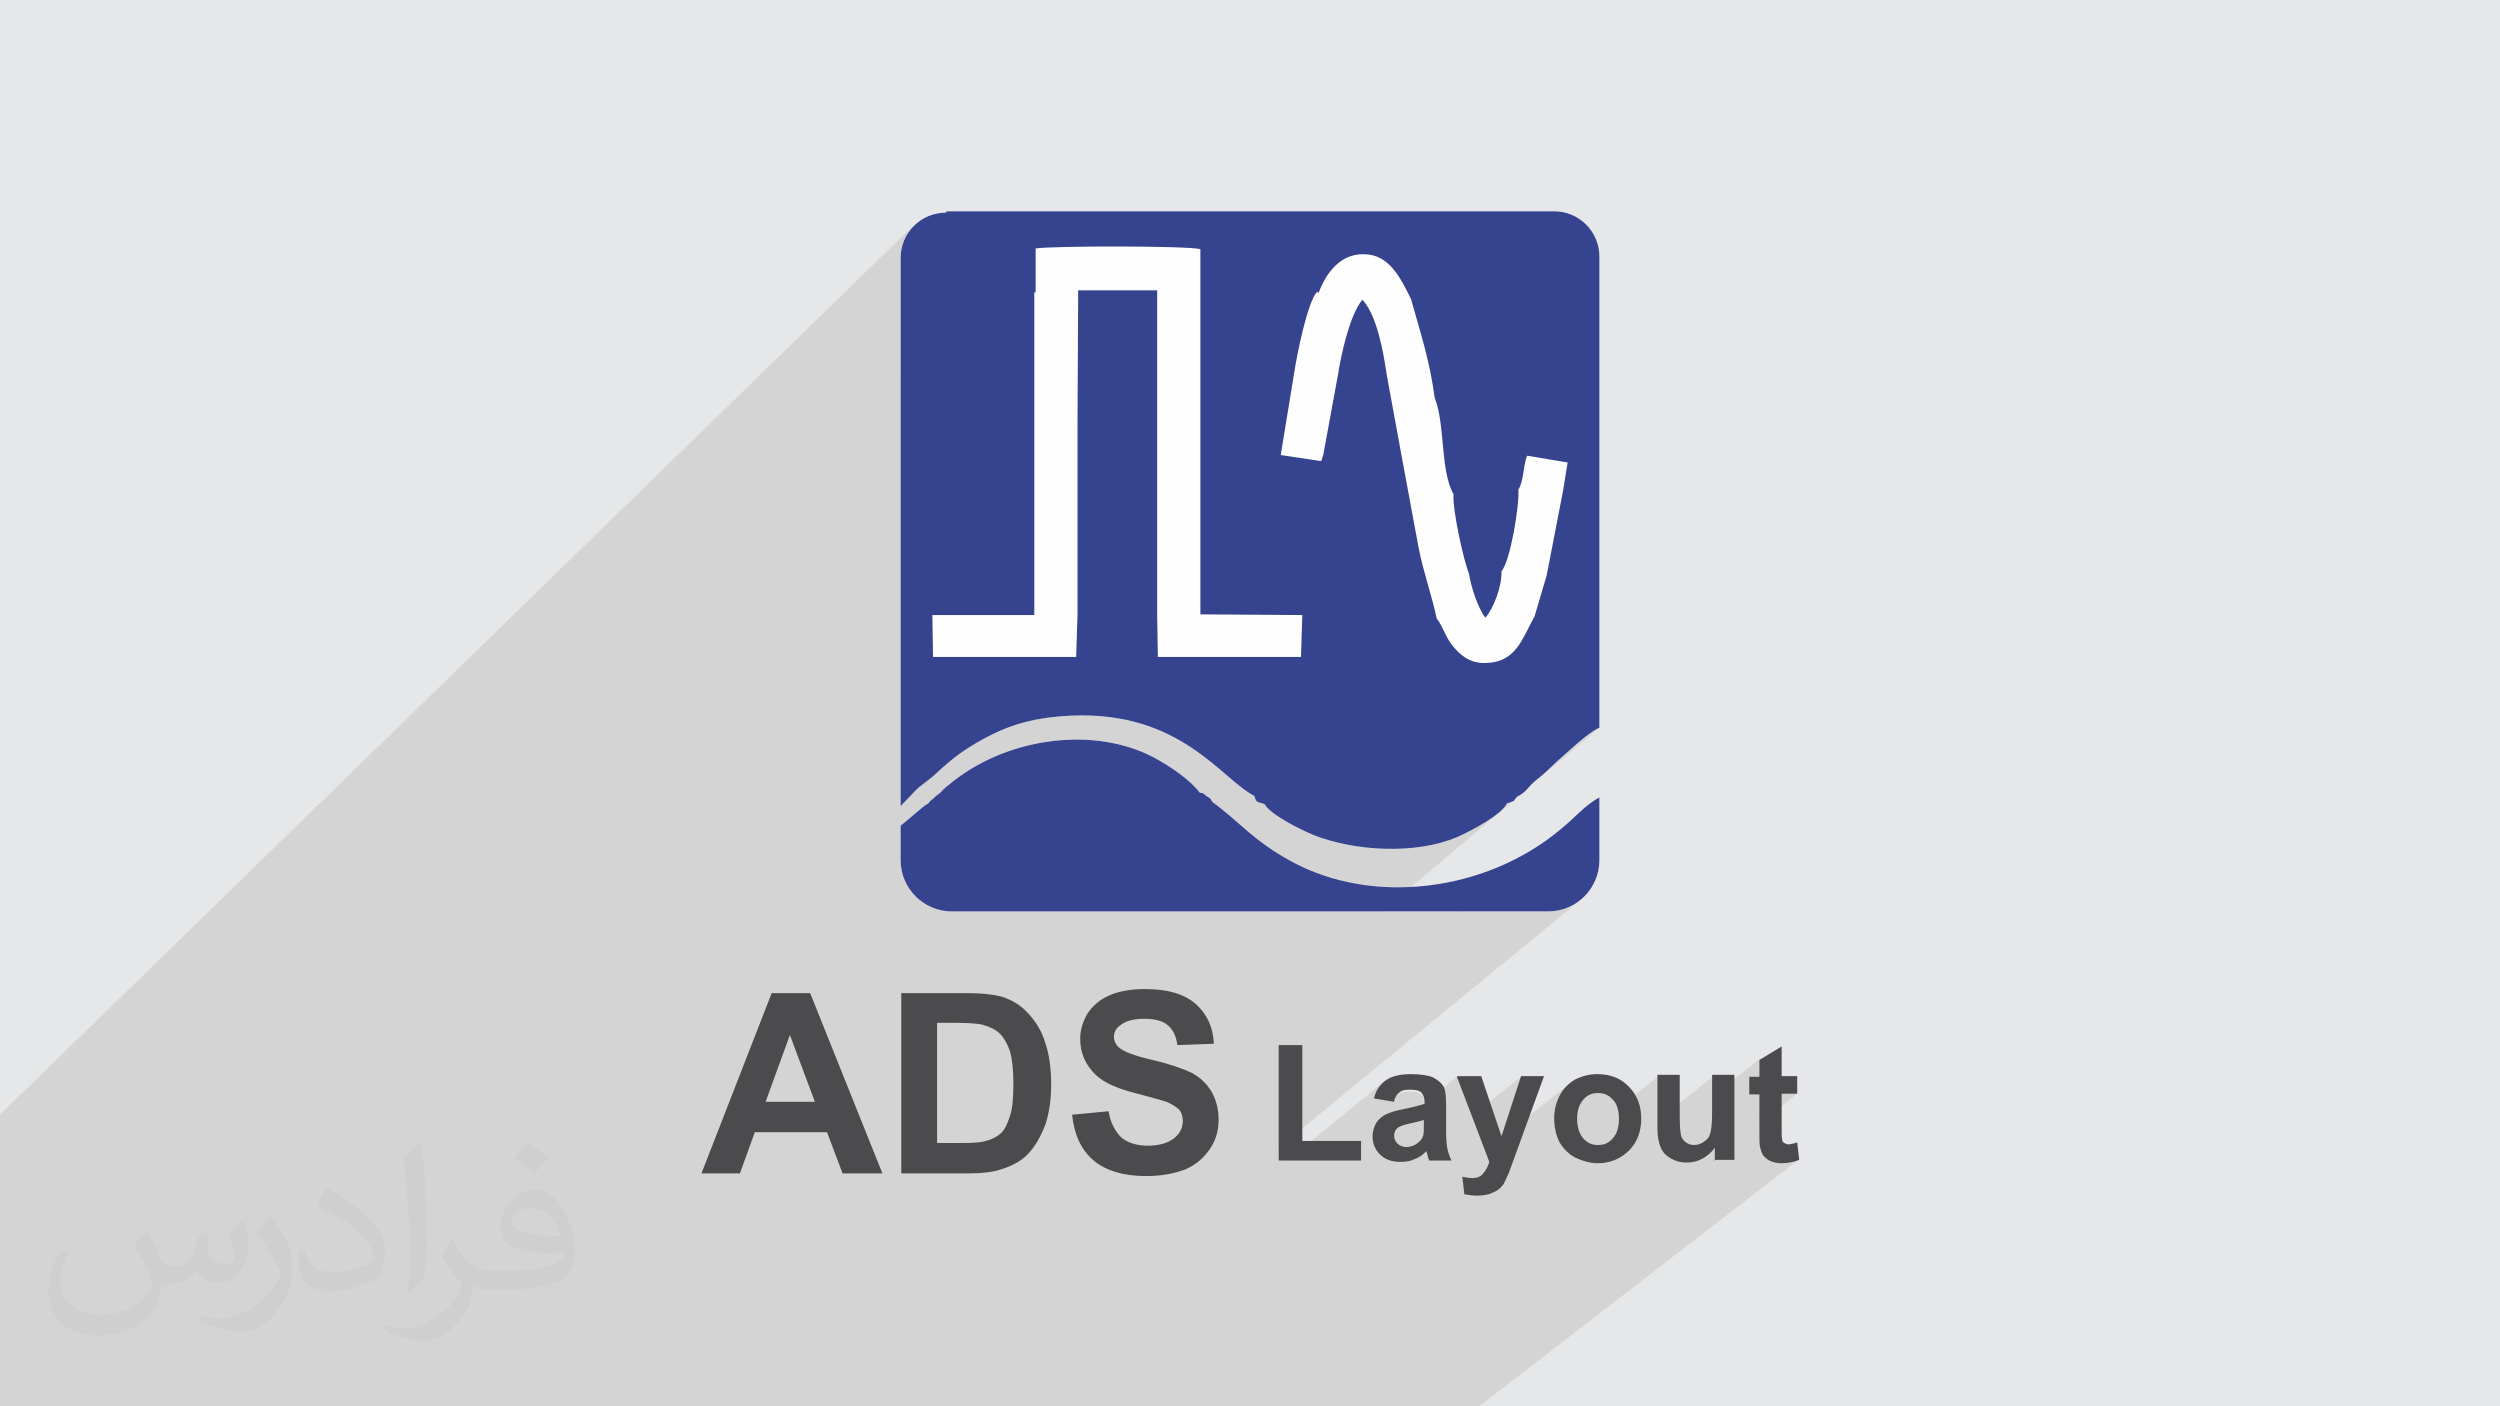 <?xml version="1.0" encoding="UTF-8"?>
<!DOCTYPE svg PUBLIC "-//W3C//DTD SVG 1.1//EN" "http://www.w3.org/Graphics/SVG/1.1/DTD/svg11.dtd">
<!-- Creator: CorelDRAW 2017 -->
<svg xmlns="http://www.w3.org/2000/svg" xml:space="preserve" width="3.703in" height="2.083in" version="1.1" style="shape-rendering:geometricPrecision; text-rendering:geometricPrecision; image-rendering:optimizeQuality; fill-rule:evenodd; clip-rule:evenodd"
viewBox="0 0 3703 2083"
 xmlns:xlink="http://www.w3.org/1999/xlink">
 <defs>
  <style type="text/css">
   <![CDATA[
    .fil5 {fill:#36438E}
    .fil0 {fill:#E6E7E8}
    .fil4 {fill:#FEFEFE}
    .fil3 {fill:#4B4B4D;fill-rule:nonzero}
    .fil2 {fill:#373435;fill-opacity:0.031}
    .fil1 {fill:#373435;fill-opacity:0.102}
   ]]>
  </style>
 </defs>
 <g id="Layer_x0020_1">
  <polygon class="fil0" points="0,0 3704,0 3704,2083 0,2083 "/>
  <polygon class="fil1" points="1171,2083 1170,2083 1170,2083 1170,2083 1168,2083 1166,2083 1161,2083 1155,2083 1135,2083 1112,2083 1081,2083 1079,2083 1068,2083 1064,2083 1048,2083 1029,2083 1022,2083 1008,2083 999,2083 998,2083 992,2083 964,2083 955,2083 943,2083 933,2083 933,2083 931,2083 929,2083 914,2083 903,2083 885,2083 847,2083 844,2083 842,2083 842,2083 839,2083 813,2083 805,2083 792,2083 780,2083 760,2083 757,2083 738,2083 738,2083 700,2083 691,2083 691,2083 660,2083 655,2083 653,2083 648,2083 645,2083 638,2083 580,2083 549,2083 492,2083 470,2083 457,2083 442,2083 431,2083 407,2083 398,2083 385,2083 384,2083 384,2083 384,2083 383,2083 382,2083 378,2083 362,2083 357,2083 353,2083 347,2083 347,2083 347,2083 344,2083 336,2083 336,2083 245,2083 237,2083 221,2083 211,2083 203,2083 175,2083 172,2083 154,2083 137,2083 133,2083 110,2083 52,2083 0,2083 0,2060 0,2035 0,1939 0,1889 0,1889 0,1833 0,1676 0,1651 1354,333 1350,338 1346,343 1343,349 1340,354 1337,361 1336,367 1335,374 1334,381 1334,557 1532,369 1532,434 1532,434 1532,491 1596,430 1713,430 1713,629 1713,634 1977,391 1972,396 1968,400 1965,405 1961,411 1958,416 1956,421 1953,427 1951,432 1948,436 1946,440 1943,446 1940,453 1938,461 1935,469 1933,478 1930,487 1928,497 1926,506 1924,515 1922,524 1920,532 2017,444 2020,449 2024,454 2027,459 2030,466 2033,472 2036,479 2038,487 2041,494 2043,502 2044,510 2046,518 2048,526 2049,533 2050,541 2051,548 2052,555 2074,674 2099,809 2100,813 2259,673 2258,676 2257,679 2256,682 2256,685 2255,689 2255,692 2254,696 2253,700 2253,703 2252,707 2251,710 2251,713 2250,716 2249,719 2247,721 2246,724 2246,728 2246,734 2246,742 2245,750 2244,759 2242,768 2241,777 2239,787 2237,797 2235,806 2233,815 2231,823 2229,830 2226,836 2224,841 2221,844 2221,848 2221,853 2221,858 2220,862 2219,867 2217,872 2216,877 2214,882 2212,887 2210,891 2208,896 2206,900 2204,904 2202,907 2200,910 2197,913 2149,955 2150,956 2152,958 2154,960 2156,963 2158,965 2161,967 2163,969 2166,971 2169,973 2172,975 2175,976 2179,978 2182,979 2186,980 2190,980 2194,981 2199,981 2207,980 2214,979 2221,977 2226,974 2232,971 2237,967 1931,1229 1933,1230 1938,1232 1942,1234 1947,1236 1953,1238 1959,1240 1965,1242 1971,1244 1977,1246 1984,1248 1990,1249 1997,1250 2004,1252 2011,1253 2018,1254 2025,1255 2032,1255 2039,1256 2046,1256 2053,1256 2060,1257 2067,1257 2074,1256 2081,1256 2088,1256 2095,1255 2102,1254 2109,1253 2115,1252 2122,1251 2128,1249 2135,1248 2141,1246 2147,1244 2153,1242 2159,1240 2163,1238 2168,1235 2173,1233 2179,1230 2184,1227 2190,1224 2341,1097 2346,1093 2350,1090 2354,1087 2358,1084 2362,1081 2366,1079 2369,1078 2248,1179 2252,1177 2256,1174 2047,1350 2164,1350 2346,1199 2342,1202 2339,1205 2336,1208 2332,1211 2329,1214 2326,1217 2322,1220 2319,1224 2315,1227 2312,1230 2167,1350 2169,1350 2369,1184 2369,1184 2169,1350 2293,1350 2301,1350 2308,1348 2316,1347 2322,1344 2329,1341 2335,1337 2341,1333 1894,1700 1894,1719 1907,1719 2050,1602 2047,1605 2044,1608 2042,1611 2040,1615 2038,1619 2036,1623 2035,1627 2059,1631 2072,1621 2073,1620 2074,1619 2076,1618 2077,1618 2079,1617 2081,1617 2083,1617 2085,1617 2087,1616 2090,1617 2093,1617 2096,1617 2098,1618 2100,1618 2102,1619 2104,1620 2105,1621 2106,1622 2107,1623 2108,1624 2108,1626 2109,1628 2109,1630 2109,1632 2110,1634 2159,1594 2159,1594 2181,1652 2254,1594 2224,1683 2200,1702 2201,1704 2326,1604 2323,1606 2320,1609 2317,1612 2314,1616 2312,1619 2310,1623 2308,1627 2306,1631 2305,1635 2304,1639 2303,1643 2302,1647 2302,1651 2302,1655 2302,1655 2302,1660 2302,1662 2349,1624 2352,1622 2355,1621 2357,1620 2360,1619 2363,1618 2366,1618 2370,1618 2373,1619 2376,1620 2378,1621 2381,1622 2384,1624 2386,1626 2388,1628 2390,1631 2392,1634 2394,1637 2395,1640 2395,1642 2457,1594 2457,1658 2538,1594 2538,1623 2606,1569 2606,1594 2591,1606 2591,1620 2606,1620 2606,1646 2640,1620 2662,1620 2606,1664 2606,1675 2606,1679 2607,1683 2607,1687 2607,1690 2607,1693 2607,1695 2607,1697 2607,1699 2608,1701 2608,1702 2609,1704 2609,1706 2610,1707 2611,1709 2611,1710 2612,1712 2613,1713 2614,1714 2615,1715 2616,1716 2618,1717 2619,1718 2621,1719 2623,1719 2625,1720 2626,1721 2628,1721 2630,1722 2632,1722 2634,1722 2637,1722 2639,1722 2642,1722 2646,1722 2649,1722 2653,1721 2656,1720 2659,1720 2662,1719 2665,1717 2191,2083 2172,2083 2153,2083 2133,2083 2112,2083 2103,2083 2082,2083 2073,2083 2068,2083 2053,2083 2052,2083 2050,2083 2046,2083 2037,2083 2026,2083 2021,2083 2015,2083 2008,2083 2000,2083 1983,2083 1982,2083 1975,2083 1968,2083 1953,2083 1936,2083 1932,2083 1917,2083 1909,2083 1886,2083 1885,2083 1868,2083 1859,2083 1840,2083 1818,2083 1816,2083 1815,2083 1815,2083 1810,2083 1795,2083 1783,2083 1775,2083 1774,2083 1765,2083 1765,2083 1765,2083 1764,2083 1752,2083 1741,2083 1735,2083 1727,2083 1725,2083 1696,2083 1664,2083 1650,2083 1647,2083 1644,2083 1644,2083 1641,2083 1626,2083 1618,2083 1612,2083 1594,2083 1586,2083 1586,2083 1585,2083 1573,2083 1567,2083 1562,2083 1562,2083 1561,2083 1557,2083 1556,2083 1556,2083 1542,2083 1536,2083 1525,2083 1522,2083 1514,2083 1512,2083 1505,2083 1505,2083 1477,2083 1462,2083 1450,2083 1427,2083 1402,2083 1339,2083 1334,2083 1289,2083 1286,2083 1286,2083 1285,2083 1282,2083 1262,2083 1251,2083 1245,2083 1221,2083 1190,2083 1187,2083 1173,2083 1172,2083 1172,2083 "/>
  <path class="fil2" d="M219 1825c7,11 12,21 16,32 3,7 5,19 21,19 5,0 11,-1 17,-5 7,-3 12,-9 14,-17l6 -21 15 -7 1 1c-2,8 -2,15 -2,21 0,18 15,24 27,24 7,0 13,-3 13,-10 0,-8 -4,-22 -8,-35 7,-7 14,-14 22,-20l1 1c4,15 6,30 6,40 0,10 -4,20 -8,27 -7,14 -20,25 -36,25 -12,0 -25,-6 -34,-17l-1 0c-9,11 -22,20 -43,20l-7 0c-1,14 -4,24 -9,33 -13,25 -50,42 -85,42 -49,0 -73,-28 -73,-66 0,-23 7,-45 19,-60l10 4c-7,14 -12,27 -12,40 0,35 29,52 61,52 30,0 68,-20 75,-42 -2,-25 -12,-36 -26,-59 4,-7 10,-15 17,-23l1 0 0 0zm563 -132c10,6 20,14 30,23 -6,8 -12,15 -21,21 -10,-8 -20,-15 -30,-22 7,-8 14,-15 20,-22zm5 96c-17,0 -30,11 -30,19 0,17 33,23 73,23 -5,-20 -22,-42 -43,-42zm-37 93c22,0 41,-1 55,-4 16,-4 30,-12 30,-18 0,-2 0,-3 -1,-5 -9,1 -19,1 -29,1 -29,0 -52,-7 -60,-23 -2,-4 -4,-10 -4,-15 0,-16 7,-32 19,-42 10,-9 21,-14 33,-14 20,0 37,17 48,42 6,14 11,30 11,51 0,14 -4,25 -12,34 -16,15 -45,21 -90,21l-20 0 0 0 -5 0c-11,0 -19,-2 -25,-7l-1 0c0,2 1,5 1,7 0,10 -3,23 -10,33 -20,30 -42,43 -60,43 -19,0 -42,-7 -63,-17l4 -7c7,3 16,5 29,5 34,0 78,-33 84,-64 -1,-3 -3,-6 -7,-10 -10,-12 -16,-22 -22,-32 5,-10 10,-18 14,-25l2 0c14,29 28,46 57,46l4 0 0 0 21 0 0 0zm-146 31c2,-14 3,-29 3,-43l0 -21c0,-39 -5,-96 -9,-133 7,-8 17,-17 25,-23l2 1c5,47 7,101 7,151 0,13 -1,26 -2,35 -1,12 -8,21 -22,35l-3 -1 0 0zm-151 -62c1,18 10,33 41,33 20,0 36,-5 55,-14 3,-2 5,-3 5,-5 0,-12 -9,-27 -24,-41 -14,-13 -34,-25 -51,-32 -6,-3 -8,-5 -8,-8 0,-5 7,-17 13,-24l2 0c20,11 43,27 60,44 15,16 25,33 25,51 0,13 -4,26 -11,38 -22,11 -46,20 -70,20 -29,0 -48,-13 -48,-45 0,-3 0,-9 1,-16l10 0 0 0zm-52 -52l18 29c7,11 13,22 13,41l0 24c0,19 -12,39 -32,60 -15,14 -29,20 -42,20 -19,0 -40,-6 -65,-17l3 -7c8,2 17,4 28,4 35,0 72,-26 88,-58 2,-4 3,-7 3,-9 0,-4 -2,-8 -4,-11 -9,-17 -19,-33 -30,-47 6,-9 12,-18 18,-27l2 0 0 0z"/>
  <g id="_2259218508976">
   <g>
    <path class="fil3" d="M1306 1738l-58 0 -23 -61 -107 0 -22 61 -57 0 104 -267 57 0 107 267zm-99 -106l-37 -99 -36 99 73 0zm127 -161l98 0c22,0 39,2 51,5 16,5 29,13 40,25 11,12 20,26 25,43 6,17 9,38 9,63 0,22 -3,41 -8,57 -7,19 -16,35 -28,47 -9,9 -22,16 -38,21 -12,4 -28,6 -47,6l-101 0 0 -267zm54 45l0 177 40 0c15,0 26,-1 32,-3 9,-2 16,-6 22,-11 6,-5 10,-14 14,-26 4,-12 5,-28 5,-49 0,-21 -2,-36 -5,-47 -4,-11 -9,-20 -15,-26 -6,-6 -15,-10 -25,-13 -7,-2 -22,-3 -44,-3l-24 0 0 0zm201 135l53 -5c3,18 10,30 19,39 10,8 23,12 39,12 17,0 30,-4 39,-11 9,-7 13,-16 13,-26 0,-6 -2,-12 -5,-16 -4,-4 -10,-8 -19,-12 -6,-2 -21,-6 -43,-12 -29,-7 -49,-16 -61,-27 -16,-15 -24,-33 -24,-54 0,-14 4,-26 11,-38 8,-12 19,-21 33,-27 14,-6 32,-9 52,-9 33,0 58,7 75,22 17,15 26,35 27,59l-54 2c-2,-14 -7,-24 -15,-30 -7,-6 -19,-9 -34,-9 -15,0 -28,3 -36,10 -6,4 -9,10 -9,17 0,6 3,12 8,16 7,6 23,12 49,18 26,6 45,13 58,19 13,7 22,16 29,27 7,12 11,26 11,43 0,15 -4,30 -13,43 -9,13 -20,23 -36,30 -16,6 -35,10 -58,10 -34,0 -60,-8 -78,-23 -18,-15 -29,-38 -32,-68l0 0z"/>
    <g>
     <polygon class="fil3" points="1894,1719 1894,1548 1929,1548 1929,1690 2016,1690 2016,1719 "/>
     <path id="_1" class="fil3" d="M2065 1632l-30 -5c3,-12 9,-21 18,-27 8,-6 21,-9 37,-9 15,0 26,2 33,5 7,4 12,8 15,13 3,5 4,15 4,30l0 39c0,11 1,19 2,24 1,5 3,11 6,17l-33 0c-1,-2 -2,-5 -3,-10 -1,-2 -1,-3 -1,-4 -6,6 -12,10 -18,12 -6,3 -13,4 -21,4 -13,0 -23,-4 -30,-11 -7,-7 -11,-16 -11,-27 0,-7 2,-13 5,-19 3,-5 8,-10 14,-13 6,-3 15,-6 26,-8 15,-3 26,-6 32,-8l0 -3c0,-6 -2,-11 -5,-14 -3,-3 -9,-4 -18,-4 -6,0 -11,1 -14,4 -3,2 -6,6 -8,12l0 0zm44 27c-4,1 -11,3 -20,5 -9,2 -15,4 -18,6 -4,3 -6,7 -6,12 0,5 2,9 5,12 3,3 8,5 13,5 6,0 12,-2 17,-6 4,-3 7,-7 8,-11 1,-3 1,-8 1,-16l0 -7 0 0z"/>
     <path id="_2" class="fil3" d="M2159 1594l35 0 30 89 29 -89 34 0 -44 121 -8 22c-3,7 -6,13 -8,17 -3,4 -6,7 -9,9 -3,2 -8,4 -13,6 -5,1 -11,2 -17,2 -6,0 -13,-1 -19,-2l-3 -26c5,1 10,2 14,2 8,0 13,-2 17,-7 4,-5 7,-10 9,-17l-48 -126 0 0z"/>
     <path id="_3" class="fil3" d="M2302 1655c0,-11 3,-22 8,-32 5,-10 13,-18 23,-24 10,-5 21,-8 33,-8 19,0 35,6 47,19 12,12 18,28 18,47 0,19 -6,35 -18,47 -12,12 -28,19 -46,19 -11,0 -22,-3 -33,-8 -10,-5 -18,-13 -24,-23 -5,-10 -8,-22 -8,-37l0 0zm34 2c0,12 3,22 9,29 6,7 13,10 22,10 9,0 16,-3 22,-10 6,-7 9,-16 9,-29 0,-12 -3,-22 -9,-28 -6,-7 -13,-10 -22,-10 -9,0 -16,3 -22,10 -6,7 -9,16 -9,29z"/>
     <path id="_4" class="fil3" d="M2540 1719l0 -19c-5,7 -11,12 -18,16 -7,4 -15,6 -24,6 -8,0 -16,-2 -23,-6 -7,-4 -12,-9 -15,-16 -3,-7 -5,-16 -5,-28l0 -80 33 0 0 58c0,18 1,28 2,32 1,4 3,7 7,10 3,2 7,4 12,4 6,0 11,-2 15,-5 5,-3 8,-7 9,-12 2,-5 3,-16 3,-34l0 -53 33 0 0 126 -31 0 0 0z"/>
     <path id="_5" class="fil3" d="M2662 1594l0 26 -23 0 0 51c0,10 0,16 1,18 0,2 1,3 3,4 2,1 3,2 6,2 3,0 8,-1 13,-3l3 26c-8,3 -16,5 -26,5 -6,0 -11,-1 -16,-3 -5,-2 -8,-5 -11,-8 -2,-3 -4,-8 -5,-13 -1,-4 -1,-12 -1,-23l0 -55 -15 0 0 -26 15 0 0 -25 33 -20 0 44 23 0 0 0z"/>
    </g>
   </g>
   <path class="fil4" d="M1402 313l900 0c37,0 67,30 67,67l0 669 0 29c-16,6 -49,38 -63,50 -12,11 -17,17 -30,27 -14,11 -14,18 -29,25 -8,10 -2,5 -15,10 -7,16 -51,40 -74,50 -61,26 -151,21 -212,-3 -22,-9 -65,-31 -73,-46 -11,-4 -12,-1 -15,-12 -49,-25 -109,-126 -271,-119 -64,3 -103,17 -150,46 -21,13 -37,27 -54,43 -9,8 -18,13 -27,22l-22 23 0 -143 0 -669c0,-37 30,-67 67,-67l0 0zm967 870l0 91c0,42 -34,76 -76,76l-883 0c-42,0 -76,-34 -76,-76l0 -51c13,-10 33,-29 41,-33 4,-5 2,-3 7,-7 1,-1 4,-3 4,-4 1,0 7,-5 8,-6 4,-5 2,-2 7,-7 1,-1 4,-3 5,-4 80,-67 204,-86 293,-45 22,10 56,32 72,50 1,1 2,2 2,2l4 5c6,2 0,-3 10,5 9,6 4,2 9,9 41,30 60,57 117,88 119,65 287,46 399,-48 21,-17 34,-34 57,-47l0 0z"/>
   <path class="fil5" d="M1402 313l900 0c37,0 67,30 67,67l0 669 0 29c-16,6 -49,38 -63,50 -12,11 -17,17 -30,27 -14,11 -14,18 -29,25 -8,10 -2,5 -15,10 -7,16 -51,40 -74,50 -61,26 -151,21 -212,-3 -22,-9 -65,-31 -73,-46 -11,-4 -12,-1 -15,-12 -49,-25 -109,-126 -271,-119 -64,3 -103,17 -150,46 -21,13 -37,27 -54,43 -9,8 -18,13 -27,22l-22 23 0 -143 0 -669c0,-37 30,-67 67,-67l0 0zm967 870l0 91c0,42 -34,76 -76,76l-883 0c-42,0 -76,-34 -76,-76l0 -51c13,-10 33,-29 41,-33 4,-5 2,-3 7,-7 1,-1 4,-3 4,-4 1,0 7,-5 8,-6 4,-5 2,-2 7,-7 1,-1 4,-3 5,-4 80,-67 204,-86 293,-45 22,10 56,32 72,50 1,1 2,2 2,2l4 5c6,2 0,-3 10,5 9,6 4,2 9,9 41,30 60,57 117,88 119,65 287,46 399,-48 21,-17 34,-34 57,-47l0 0zm-418 -751c-14,14 -30,93 -34,120l-20 122 60 9 3 -9 22 -120c4,-26 17,-88 36,-110 21,22 31,76 36,111l22 120 25 135c7,37 20,72 27,106 10,13 12,26 24,41 10,12 24,26 49,25 45,-1 54,-37 72,-69l18 -61 24 -124 7 -43 -60 -10c-6,14 -5,39 -13,50 2,22 -12,107 -25,121 1,22 -12,56 -24,69 -11,-15 -21,-45 -24,-65 -8,-19 -25,-96 -23,-118 -20,-35 -12,-103 -28,-143 -7,-54 -21,-96 -35,-146 -13,-26 -29,-62 -63,-66 -41,-5 -63,28 -74,57l0 0zm-419 1l0 195 0 83 0 128 0 72 -151 0 1 62 212 0 2 -62 0 -72 0 -128 0 -83 1 -198 117 0 0 198 0 83 0 128 0 72 1 62 212 0 2 -62 -151 -1 0 -102 0 -135 0 -122 0 -126 0 -56c-19,-5 -217,-5 -244,-1l0 65 0 0z"/>
  </g>
 </g>
</svg>
